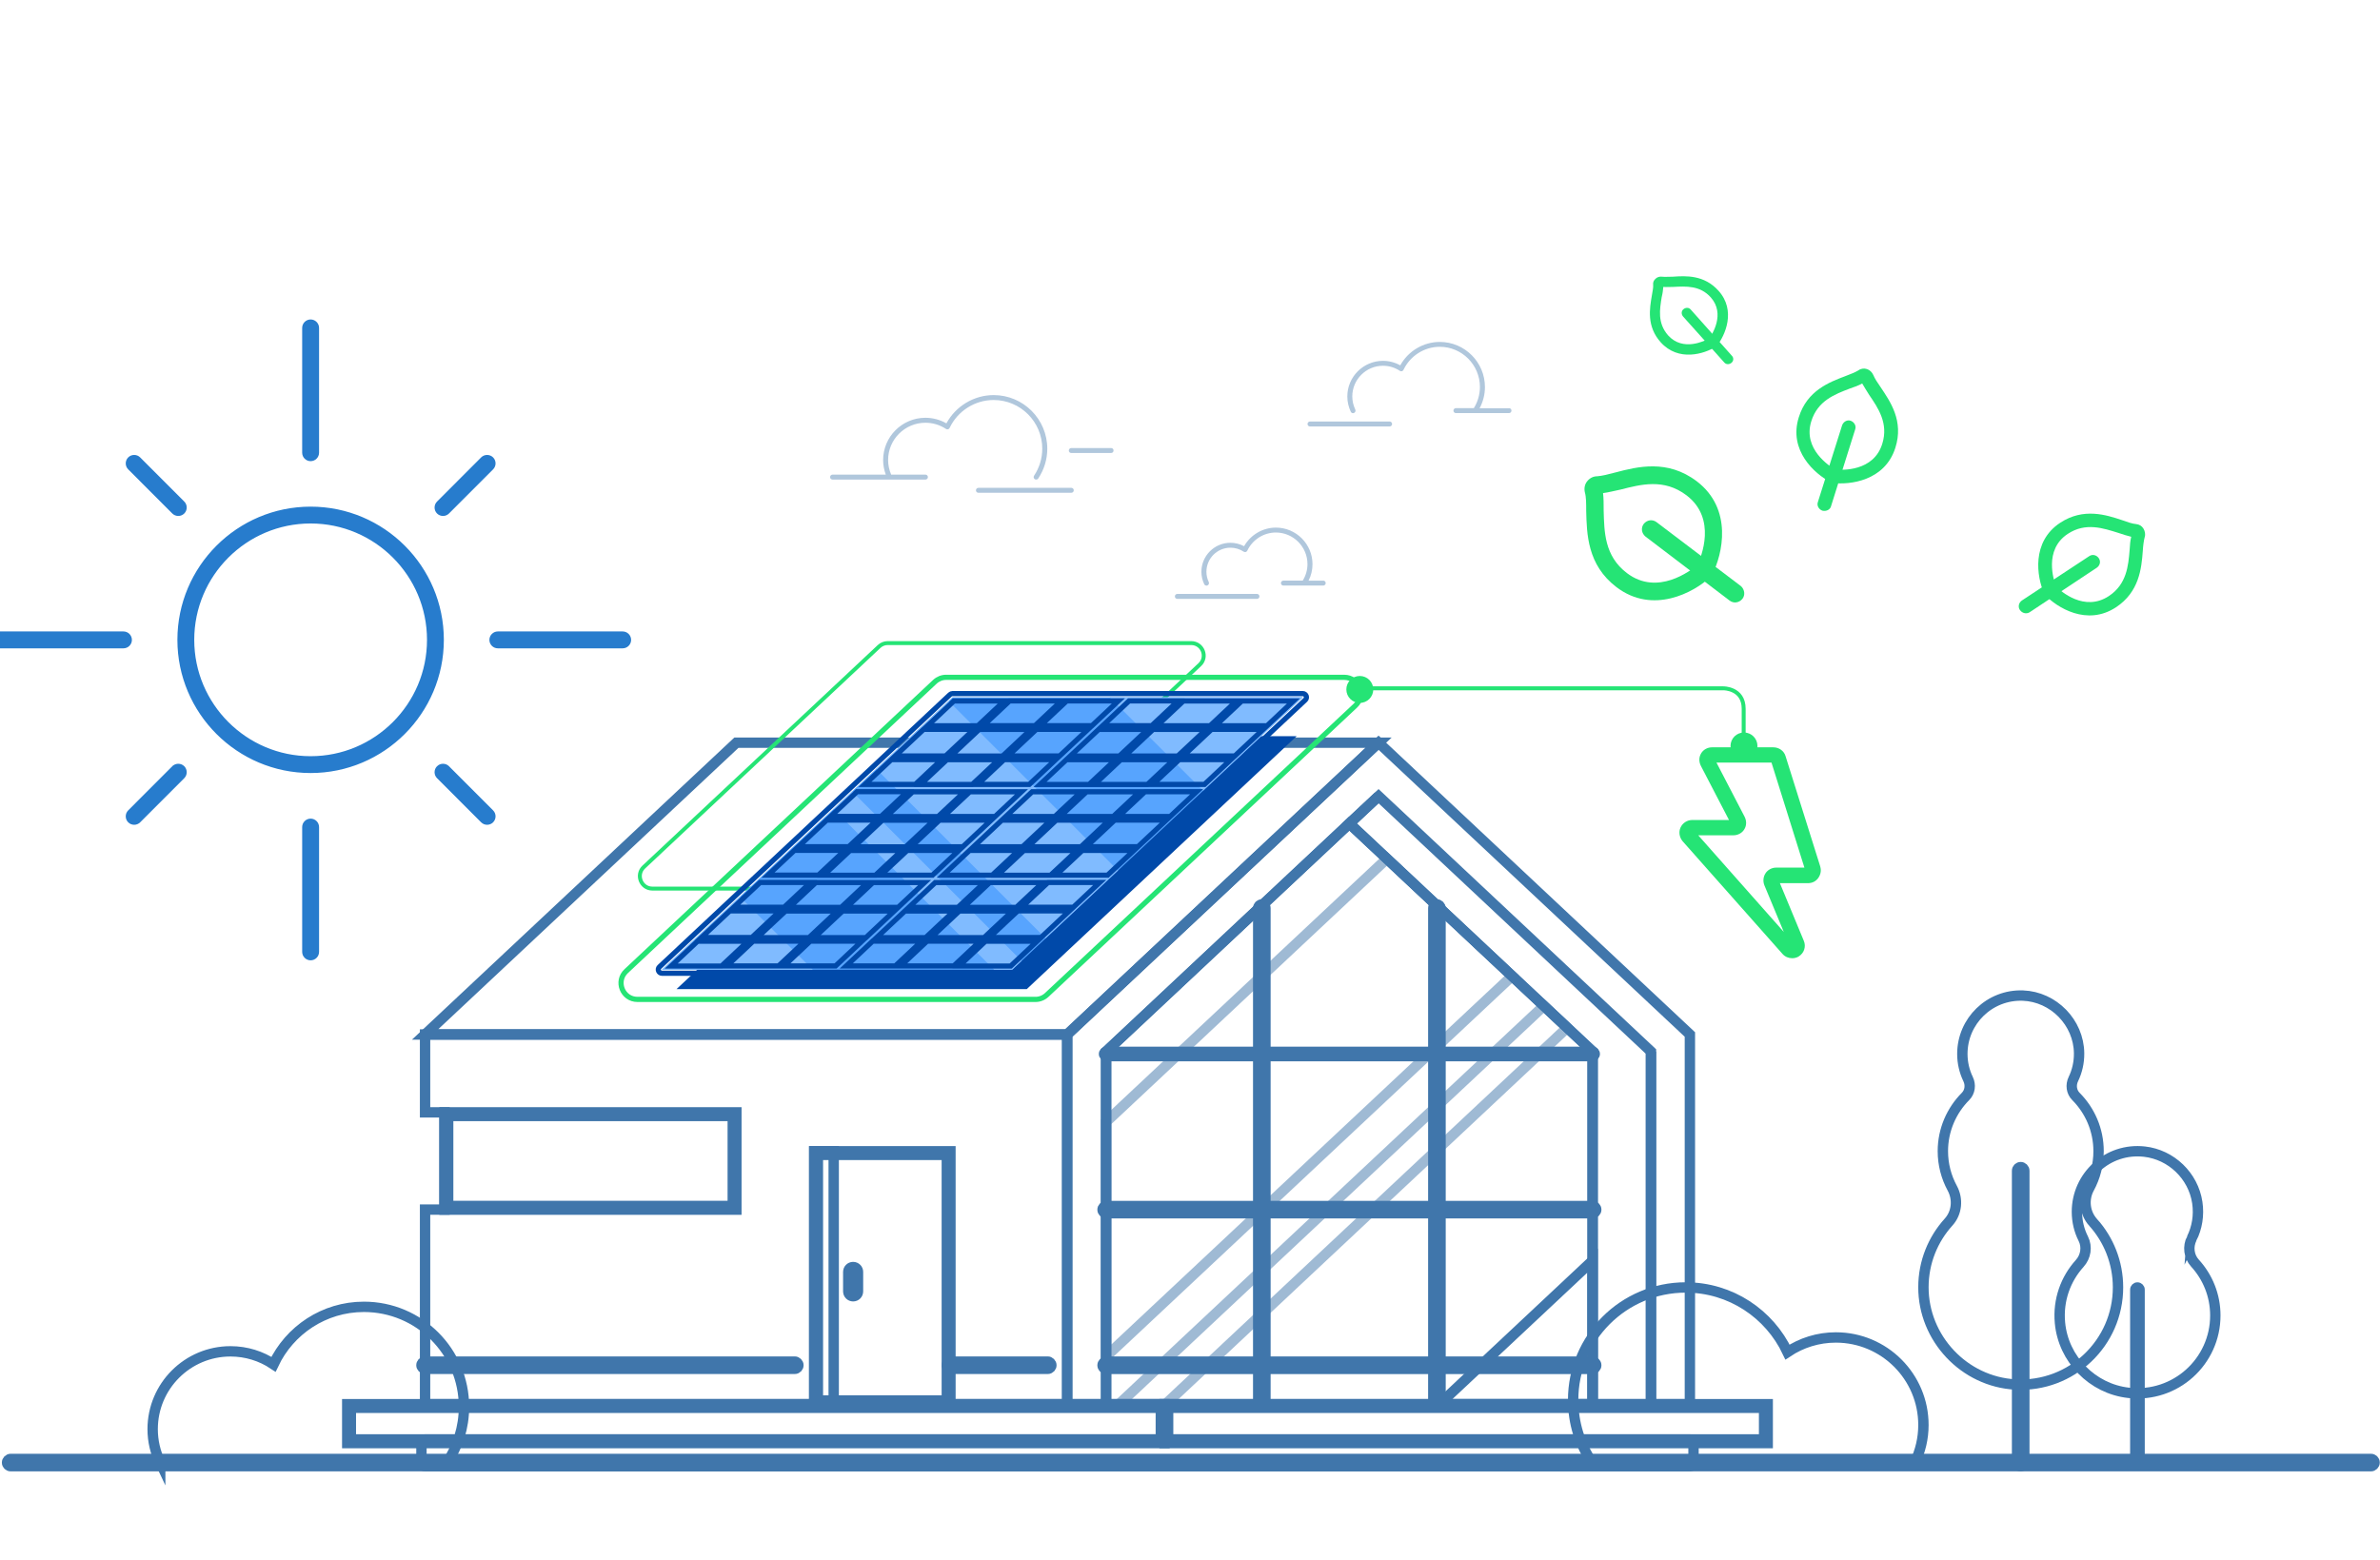 <?xml version="1.0" encoding="UTF-8" standalone="no"?>
<svg
   id="Calque_1"
   data-name="Calque 1"
   viewBox="0 0 459.3 301.1"
   version="1.1"
   sodipodi:docname="panneau-maison.svg"
   inkscape:version="1.1 (c68e22c387, 2021-05-23)"
   xmlns:inkscape="http://www.inkscape.org/namespaces/inkscape"
   xmlns:sodipodi="http://sodipodi.sourceforge.net/DTD/sodipodi-0.dtd"
   xmlns="http://www.w3.org/2000/svg"
   xmlns:svg="http://www.w3.org/2000/svg">
  <sodipodi:namedview
     id="namedview193"
     pagecolor="#505050"
     bordercolor="#eeeeee"
     borderopacity="1"
     inkscape:pageshadow="0"
     inkscape:pageopacity="0"
     inkscape:pagecheckerboard="0"
     showgrid="false"
     inkscape:zoom="2.3274549"
     inkscape:cx="229.43517"
     inkscape:cy="150.59368"
     inkscape:window-width="1920"
     inkscape:window-height="1017"
     inkscape:window-x="1072"
     inkscape:window-y="528"
     inkscape:window-maximized="1"
     inkscape:current-layer="Calque_1" />
  <defs
     id="defs4">
    <style
       id="style2">
      .cls-1 {
        stroke-width: .76px;
      }

      .cls-1, .cls-2, .cls-3, .cls-4, .cls-5, .cls-6, .cls-7 {
        stroke-miterlimit: 10;
      }

      .cls-1, .cls-2, .cls-4, .cls-5, .cls-6, .cls-7 {
        fill: none;
      }

      .cls-1, .cls-6 {
        stroke: #25e475;
      }

      .cls-8 {
        fill: #0049a9;
      }

      .cls-9 {
        fill: #1e5e9c;
      }

      .cls-10 {
        fill: #25e475;
      }

      .cls-11 {
        fill: #57a4fe;
      }

      .cls-12 {
        fill: #80bbff;
      }

      .cls-2 {
        stroke-width: 1.43px;
      }

      .cls-2, .cls-4, .cls-7 {
        stroke: #1e5e9c;
      }

      .cls-3 {
        stroke: #277ccd;
      }

      .cls-3, .cls-13 {
        fill: #277ccd;
      }

      .cls-4, .cls-7 {
        stroke-width: 2px;
      }

      .cls-5 {
        stroke: #0049a9;
      }

      .cls-7 {
        opacity: .5;
      }

      .cls-14, .cls-13 {
        opacity: .35;
      }

      .cls-15 {
        opacity: .85;
      }
    </style>
  </defs>
  <g
     id="g16">
    <path
       class="cls-10"
       d="m336.24,115.61c-.62.74-1.66.92-2.46.31l-16.24-12.36c-.74-.62-.92-1.66-.31-2.46.62-.74,1.66-.92,2.46-.31l16.3,12.36c.68.62.86,1.72.25,2.46Z"
       id="path6" />
    <path
       class="cls-10"
       d="m330.28,111.11c-.06.06-.12.12-.18.25-3.2,3.01-11.13,7.32-18.15,1.97-5.66-4.31-5.72-10.33-5.84-14.7,0-1.41,0-2.71-.25-3.57-.18-.74-.06-1.54.43-2.15.49-.62,1.17-.98,1.97-.98.86-.06,2.15-.37,3.51-.74,4.24-1.11,10.03-2.58,15.69,1.72,7.01,5.35,4.98,14.09,2.95,18.02,0,0-.06.12-.12.18h0Zm-20.92-15.93c.12.98.12,2.09.12,3.38.12,4.06.12,8.74,4.49,12.06,5.91,4.49,12.3-.49,13.59-1.54.74-1.54,3.81-8.98-2.09-13.47-4.37-3.32-8.86-2.09-12.73-1.11-1.23.25-2.34.55-3.38.68Zm80.46,22.58c-.43-.62-.25-1.41.37-1.85l12.98-8.55c.62-.43,1.41-.25,1.85.37s.25,1.41-.37,1.85l-12.98,8.61c-.62.37-1.41.18-1.85-.43Z"
       id="path8" />
    <path
       class="cls-10"
       d="m394.56,114.62c-.06-.06-.06-.12-.12-.18-1.35-3.08-2.46-9.84,3.14-13.53,4.49-2.95,8.86-1.54,12-.49,1.05.37,1.91.68,2.65.74.62.06,1.11.37,1.41.86s.43,1.11.25,1.66c-.18.68-.31,1.66-.37,2.71-.25,3.32-.68,7.87-5.17,10.83-5.6,3.69-11.38.06-13.72-2.4.06-.06,0-.12-.06-.18h0Zm16.73-11.01c-.74-.18-1.54-.43-2.46-.74-2.95-.92-6.34-2.09-9.78.18-4.68,3.08-2.71,8.98-2.28,10.15.92.92,5.47,4.98,10.21,1.85,3.44-2.28,3.75-5.84,4-8.86.06-.98.12-1.85.31-2.58Zm-59.61-5.04c-.68-.25-1.11-.98-.86-1.66l4.68-14.83c.25-.68.98-1.11,1.66-.86.68.25,1.11.98.86,1.66l-4.68,14.89c-.18.62-.92.98-1.66.8Z"
       id="path10" />
    <path
       class="cls-10"
       d="m353.41,93.09c-.06,0-.12-.06-.18-.06-3.01-1.54-8.12-6.09-6.09-12.49,1.6-5.17,5.91-6.77,8.98-7.94.98-.37,1.91-.74,2.52-1.11.49-.37,1.11-.43,1.66-.25s.98.62,1.23,1.17c.25.62.8,1.48,1.41,2.34,1.85,2.77,4.49,6.52,2.83,11.69-2.03,6.4-8.8,7.2-12.12,6.77-.12-.06-.18-.06-.25-.12h0Zm5.97-19.07c-.68.37-1.48.68-2.4.98-2.89,1.11-6.21,2.34-7.44,6.34-1.66,5.35,3.57,8.67,4.61,9.29,1.29.12,7.44.43,9.1-4.98,1.23-3.94-.8-6.89-2.52-9.41-.49-.8-.98-1.54-1.35-2.21h0Zm-25.22-4c-.43.37-1.05.37-1.41-.06l-7.94-8.86c-.37-.43-.37-1.05.06-1.41s1.05-.37,1.41.06l7.94,8.92c.37.37.37.98-.06,1.35Z"
       id="path12" />
    <path
       class="cls-10"
       d="m331.2,66.82l-.12.12c-2.15,1.35-7.14,2.95-10.58-.86-2.77-3.08-2.15-6.52-1.72-9.04.12-.8.31-1.54.25-2.09-.06-.43.12-.86.49-1.17.31-.31.8-.43,1.23-.37.49.06,1.29,0,2.09,0,2.52-.18,6.03-.37,8.8,2.71,3.44,3.81,1.29,8.61-.31,10.64,0-.06-.06,0-.12.06h0Zm-10.21-11.44c-.06.62-.12,1.23-.31,1.97-.37,2.34-.86,4.98,1.23,7.38,2.89,3.2,7.07,1.05,7.94.62.55-.8,3.14-4.74.31-7.94-2.09-2.34-4.8-2.15-7.2-2.03-.68,0-1.35.06-1.97,0h0Z"
       id="path14" />
  </g>
  <path
     class="cls-10"
     d="m351.29,167.29l-6.7-21.31c-.29-1.04-1.27-1.73-2.37-1.73h-11.84c-.87,0-1.67.46-2.08,1.15-.46.75-.46,1.62-.06,2.43l5.43,10.45h-7.1c-.98,0-1.85.58-2.25,1.44s-.23,1.91.4,2.66l19.29,21.77c.46.52,1.15.81,1.85.81.46,0,.92-.12,1.27-.35,1.04-.64,1.44-1.91.98-3l-4.62-11.14h5.43c.81,0,1.5-.35,1.96-.98.46-.64.64-1.44.4-2.19h0Zm-10.57,1.27c-.46.69-.52,1.56-.23,2.31l3.75,9.01-16.51-18.65h6.81c.87,0,1.67-.46,2.08-1.15.46-.75.46-1.62.06-2.43l-5.43-10.45h10.62l6.35,20.27h-5.49c-.81,0-1.62.46-2.02,1.1h0Z"
     id="path18" />
  <g
     class="cls-15"
     id="g114">
    <g
       id="g28">
      <g
         id="g24">
        <path
           class="cls-4"
           d="m422.97,239.05c1.01-2.04,1.44-4.42,1.07-6.93-.77-5.16-5.02-9.25-10.2-9.83-7.06-.79-13.03,4.71-13.03,11.61,0,1.87.44,3.64,1.23,5.2.79,1.58.49,3.46-.7,4.78-2.69,2.98-4.21,7.04-3.8,11.45.64,7.01,6.25,12.75,13.25,13.52,9.06,1,16.73-6.07,16.73-14.93,0-3.9-1.49-7.44-3.93-10.11-1.19-1.31-1.4-3.18-.62-4.77Z"
           id="path20" />
        <path
           class="cls-2"
           d="m422.97,239.05h0,0Z"
           id="path22" />
      </g>
      <path
         class="cls-2"
         d="m412.49,283.01c-.39,0-.7-.32-.7-.7v-33.38c0-.39.32-.7.7-.7s.7.32.7.7v33.38c0,.39-.32.7-.7.7Z"
         id="path26" />
    </g>
    <path
       class="cls-4"
       d="m369.54,282.3c1.05-2.2,1.65-4.65,1.65-7.24,0-9.33-7.57-16.9-16.9-16.9-3.45,0-6.66,1.04-9.33,2.82-3.48-7.36-10.95-12.47-19.64-12.47-12,0-21.73,9.73-21.73,21.73,0,4.47,1.35,8.62,3.66,12.07h62.28Z"
       id="path30" />
    <path
       class="cls-4"
       d="m30.92,282.3c-.93-1.95-1.46-4.13-1.46-6.44,0-8.3,6.73-15.02,15.02-15.02,3.07,0,5.92.92,8.3,2.5,3.09-6.55,9.73-11.09,17.45-11.09,10.67,0,19.31,8.65,19.31,19.31,0,3.97-1.2,7.66-3.26,10.73H30.92Z"
       id="path32" />
    <g
       id="g38">
      <path
         class="cls-4"
         d="m403.95,235.97c-1.64-1.83-1.94-4.46-.77-6.62,1.15-2.12,1.81-4.56,1.81-7.14,0-4.13-1.67-7.85-4.37-10.57-.88-.88-1.04-2.22-.5-3.34.73-1.51,1.13-3.21,1.11-5.01-.07-5.93-4.93-10.9-10.85-11.12-6.41-.23-11.68,4.9-11.68,11.26,0,1.74.4,3.39,1.11,4.86.54,1.12.38,2.47-.5,3.35-2.69,2.71-4.37,6.44-4.37,10.56,0,2.59.66,5.02,1.81,7.14,1.15,2.12.92,4.75-.7,6.54-3.01,3.32-4.85,7.72-4.86,12.55-.03,9.89,7.87,18.29,17.75,18.81,10.84.58,19.8-8.04,19.8-18.75,0-4.81-1.81-9.21-4.79-12.53Z"
         id="path34" />
      <path
         class="cls-4"
         d="m389.96,283.01c-.39,0-.7-.32-.7-.7v-56.33c0-.39.32-.7.7-.7s.7.32.7.7v56.33c0,.39-.32.7-.7.7Z"
         id="path36" />
    </g>
    <g
       id="g66">
      <g
         id="g50">
        <polygon
           class="cls-4"
           points="260.4 158.96 307.35 202.97 307.35 271.04 213.46 271.04 213.46 202.97 260.4 158.96"
           id="polygon40" />
        <g
           id="g48">
          <polygon
             class="cls-4"
             points="307.35 243.32 277.78 271.04 307.35 271.04 307.35 243.32"
             id="polygon42" />
          <polygon
             class="cls-7"
             points="302.44 198.37 297.94 194.15 215.93 271.04 224.93 271.04 302.44 198.37"
             id="polygon44" />
          <polygon
             class="cls-7"
             points="213.46 216.55 213.46 261.83 291.8 188.4 267.65 165.75 213.46 216.55"
             id="polygon46" />
        </g>
      </g>
      <polygon
         class="cls-4"
         points="318.61 202.97 318.61 271.04 307.35 271.04 307.35 202.97 260.4 158.96 266.04 153.68 318.61 202.97"
         id="polygon52" />
      <g
         id="g64">
        <path
           class="cls-4"
           d="m243.51,271.11c-.39,0-.7-.32-.7-.7v-95.13c0-.39.32-.7.7-.7s.7.32.7.7v95.13c0,.39-.32.7-.7.7Z"
           id="path54" />
        <path
           class="cls-4"
           d="m277.3,271.11c-.39,0-.7-.32-.7-.7v-95.13c0-.39.32-.7.7-.7s.7.32.7.7v95.13c0,.39-.32.7-.7.7Z"
           id="path56" />
        <path
           class="cls-2"
           d="m307.35,204.14h-93.88c-.39,0-.7-.32-.7-.7s.32-.7.7-.7h93.88c.39,0,.7.32.7.7s-.32.7-.7.7Z"
           id="path58" />
        <path
           class="cls-4"
           d="m307.35,264.23h-93.88c-.39,0-.7-.32-.7-.7s.32-.7.7-.7h93.88c.39,0,.7.32.7.7s-.32.7-.7.7Z"
           id="path60" />
        <path
           class="cls-4"
           d="m307.35,234.19h-93.88c-.39,0-.7-.32-.7-.7s.32-.7.7-.7h93.88c.39,0,.7.32.7.7s-.32.7-.7.7Z"
           id="path62" />
      </g>
    </g>
    <g
       id="g78">
      <polygon
         class="cls-4"
         points="82.03 271.04 205.95 271.04 205.95 199.68 82.03 199.68 82.03 214.71 85.78 214.71 85.78 233.48 82.03 233.48 82.03 271.04"
         id="polygon68" />
      <polyline
         class="cls-4"
         points="266.04 153.68 213.46 202.97 213.46 271.04 205.95 271.04 205.95 199.68 266.04 143.36 326.12 199.68 326.12 271.04 318.61 271.04 318.61 202.97"
         id="polyline70" />
      <polygon
         class="cls-4"
         points="82.03 199.68 142.11 143.36 266.04 143.36 205.95 199.68 82.03 199.68"
         id="polygon72" />
      <path
         class="cls-4"
         d="m153.38,262.82h-71.35c-.39,0-.7.32-.7.7s.32.7.7.7h71.35c.39,0,.7-.32.7-.7s-.32-.7-.7-.7Z"
         id="path74" />
      <path
         class="cls-4"
         d="m202.2,262.82h-18.78c-.39,0-.7.32-.7.7s.32.7.7.7h18.78c.39,0,.7-.32.7-.7s-.32-.7-.7-.7Z"
         id="path76" />
    </g>
    <g
       id="g84">
      <rect
         class="cls-4"
         x="85.78"
         y="214.71"
         width="56.33"
         height="18.78"
         id="rect80" />
      <path
         class="cls-4"
         d="m86.49,232.78h54.92v-17.37h-54.92v17.37Z"
         id="path82" />
    </g>
    <g
       id="g94">
      <rect
         class="cls-4"
         x="157.13"
         y="222.22"
         width="26.29"
         height="48.82"
         id="rect86" />
      <path
         class="cls-4"
         d="m157.84,270.33h24.88v-47.41h-24.88v47.41Z"
         id="path88" />
      <rect
         class="cls-4"
         x="157.13"
         y="222.22"
         width="3.76"
         height="48.82"
         id="rect90" />
      <path
         class="cls-4"
         d="m164.64,250.21c-.52,0-.94-.42-.94-.94v-3.76c0-.52.42-.94.94-.94s.94.42.94.94v3.76c0,.52-.42.94-.94.94Z"
         id="path92" />
    </g>
    <g
       id="g110">
      <g
         id="g100">
        <rect
           class="cls-4"
           x="67.01"
           y="271.04"
           width="157.72"
           height="7.51"
           id="rect96" />
        <path
           class="cls-4"
           d="m67.71,277.84h156.31v-6.1H67.71v6.1Z"
           id="path98" />
      </g>
      <g
         id="g106">
        <rect
           class="cls-4"
           x="224.73"
           y="271.04"
           width="116.41"
           height="7.51"
           id="rect102" />
        <path
           class="cls-4"
           d="m225.43,277.84h115.01v-6.1h-115.01v6.1Z"
           id="path104" />
      </g>
      <path
         class="cls-4"
         d="m326.12,283.01H82.03c-.39,0-.7-.32-.7-.7v-3.76c0-.39.32-.7.7-.7h244.09c.39,0,.7.32.7.7v3.76c0,.39-.32.7-.7.7Z"
         id="path108" />
    </g>
    <path
       class="cls-4"
       d="m457.56,283.01H2.06c-.39,0-.7-.32-.7-.7s.32-.7.7-.7h455.5c.39,0,.7.32.7.7s-.32.7-.7.7Z"
       id="path112" />
  </g>
  <g
     id="g134"
     transform="translate(-15.565,51.824)">
    <path
       class="cls-3"
       d="m 75.51,46.47 c -13.9,0 -25.21,11.31 -25.21,25.21 0,13.9 11.31,25.21 25.21,25.21 13.9,0 25.21,-11.31 25.21,-25.21 0,-13.9 -11.31,-25.21 -25.21,-25.21 z m 0,48.17 c -12.66,0 -22.96,-10.3 -22.96,-22.96 0,-12.66 10.3,-22.96 22.96,-22.96 12.66,0 22.96,10.3 22.96,22.96 0,12.66 -10.3,22.96 -22.96,22.96 z"
       id="path116" />
    <path
       class="cls-3"
       d="m 75.51,36.69 c 0.62,0 1.13,-0.51 1.13,-1.13 V 11.47 c 0,-0.62 -0.51,-1.13 -1.13,-1.13 -0.62,0 -1.13,0.51 -1.13,1.13 v 24.09 c 0,0.62 0.51,1.13 1.13,1.13 z"
       id="path118" />
    <path
       class="cls-3"
       d="m 101.06,47.27 c 0.29,0 0.58,-0.11 0.8,-0.33 l 8.51,-8.52 c 0.44,-0.44 0.44,-1.16 0,-1.6 -0.44,-0.44 -1.16,-0.44 -1.6,0 l -8.51,8.52 c -0.44,0.44 -0.44,1.16 0,1.6 0.22,0.22 0.51,0.33 0.8,0.33 z"
       id="path120" />
    <path
       class="cls-3"
       d="m 75.51,106.69 c -0.62,0 -1.13,0.51 -1.13,1.13 v 24.09 c 0,0.62 0.51,1.13 1.13,1.13 0.62,0 1.13,-0.51 1.13,-1.13 v -24.09 c 0,-0.62 -0.51,-1.13 -1.13,-1.13 z"
       id="path122" />
    <path
       class="cls-3"
       d="m 49.17,96.43 -8.51,8.52 c -0.44,0.44 -0.44,1.16 0,1.6 0.22,0.22 0.51,0.33 0.8,0.33 0.29,0 0.58,-0.11 0.8,-0.33 l 8.51,-8.52 c 0.44,-0.44 0.44,-1.16 0,-1.6 -0.44,-0.44 -1.16,-0.44 -1.6,0 z"
       id="path124" />
    <path
       class="cls-3"
       d="m 101.86,96.43 c -0.44,-0.44 -1.16,-0.44 -1.6,0 -0.44,0.44 -0.44,1.16 0,1.6 l 8.51,8.52 c 0.22,0.22 0.51,0.33 0.8,0.33 0.29,0 0.58,-0.11 0.8,-0.33 0.44,-0.44 0.44,-1.16 0,-1.6 z"
       id="path126" />
    <path
       class="cls-3"
       d="m 49.17,46.94 c 0.22,0.22 0.51,0.33 0.8,0.33 0.29,0 0.58,-0.11 0.8,-0.33 0.44,-0.44 0.44,-1.16 0,-1.6 l -8.51,-8.52 c -0.44,-0.44 -1.16,-0.44 -1.6,0 -0.44,0.44 -0.44,1.16 0,1.6 z"
       id="path128" />
    <path
       class="cls-3"
       d="m 135.73,70.56 h -24.09 c -0.62,0 -1.13,0.51 -1.13,1.13 0,0.62 0.51,1.13 1.13,1.13 h 24.09 c 0.62,0 1.13,-0.51 1.13,-1.13 0,-0.62 -0.51,-1.13 -1.13,-1.13 z"
       id="path130" />
    <path
       class="cls-3"
       d="M 39.39,70.56 H 15.3 c -0.62,0 -1.13,0.51 -1.13,1.13 0,0.62 0.51,1.13 1.13,1.13 h 24.09 c 0.62,0 1.13,-0.51 1.13,-1.13 0,-0.62 -0.51,-1.13 -1.13,-1.13 z"
       id="path132" />
  </g>
  <g
     class="cls-14"
     id="g142">
    <path
       class="cls-9"
       d="m201.14,86.6c0,1.87-.55,3.67-1.58,5.22-.15.22-.09.52.13.67.22.15.52.09.67-.13,1.14-1.71,1.75-3.69,1.75-5.75,0-5.71-4.64-10.35-10.35-10.35-3.8,0-7.32,2.13-9.12,5.46-1.23-.71-2.62-1.08-4.05-1.08-4.5,0-8.16,3.66-8.16,8.16,0,.96.18,1.91.51,2.81h-10.27c-.26,0-.48.21-.48.48s.21.48.48.48h17.92c.26,0,.48-.21.48-.48s-.21-.48-.48-.48h-6.61c-.38-.9-.59-1.84-.59-2.81,0-3.97,3.23-7.2,7.2-7.2,1.42,0,2.79.41,3.98,1.2.12.08.26.1.39.06.13-.04.25-.13.3-.26,1.55-3.28,4.88-5.39,8.49-5.39,5.18,0,9.39,4.21,9.39,9.39Z"
       id="path136" />
    <path
       class="cls-9"
       d="m206.74,94.16h-17.92c-.26,0-.48.21-.48.48s.21.48.48.48h17.92c.26,0,.48-.21.48-.48s-.21-.48-.48-.48Z"
       id="path138" />
    <path
       class="cls-9"
       d="m214.42,86.48h-7.68c-.26,0-.48.21-.48.48s.21.48.48.48h7.68c.26,0,.48-.21.48-.48s-.21-.48-.48-.48Z"
       id="path140" />
  </g>
  <g
     class="cls-14"
     id="g148">
    <path
       class="cls-9"
       d="m291.21,78.8h-5.67c.67-1.26,1.03-2.65,1.03-4.09,0-4.8-3.91-8.71-8.71-8.71-3.17,0-6.11,1.76-7.63,4.52-1.02-.57-2.17-.87-3.34-.87-3.79,0-6.88,3.09-6.88,6.88,0,1.02.23,2.01.67,2.95.08.17.25.27.43.27.07,0,.14-.01.21-.05.24-.11.34-.4.23-.64-.38-.81-.58-1.66-.58-2.54,0-3.26,2.66-5.92,5.92-5.92,1.17,0,2.3.34,3.27.99.12.08.26.1.39.06.13-.04.25-.13.3-.26,1.28-2.7,4.02-4.45,7-4.45,4.27,0,7.75,3.48,7.75,7.75,0,1.46-.41,2.86-1.17,4.09h-3.46c-.26,0-.48.21-.48.48s.21.48.48.48h10.24c.26,0,.48-.21.48-.48s-.21-.48-.48-.48Z"
       id="path144" />
    <path
       class="cls-9"
       d="m268.17,81.36h-15.36c-.26,0-.48.21-.48.48s.21.48.48.48h15.36c.26,0,.48-.21.48-.48s-.21-.48-.48-.48Z"
       id="path146" />
  </g>
  <g
     class="cls-14"
     id="g154">
    <path
       class="cls-9"
       d="m242.57,114.64h-15.36c-.26,0-.48.21-.48.48s.21.48.48.48h15.36c.26,0,.48-.21.48-.48s-.21-.48-.48-.48Z"
       id="path150" />
    <path
       class="cls-9"
       d="m255.37,112.08h-2.84c.5-.98.76-2.06.76-3.18,0-3.89-3.17-7.06-7.06-7.06-2.54,0-4.89,1.39-6.14,3.59-.81-.43-1.71-.66-2.64-.66-3.09,0-5.6,2.51-5.6,5.6,0,.83.18,1.64.55,2.4.08.17.25.27.43.27.07,0,.14-.01.21-.05.24-.11.34-.4.23-.64-.3-.63-.45-1.3-.45-1.99,0-2.56,2.08-4.64,4.64-4.64.91,0,1.8.27,2.56.77.12.08.26.1.39.06.13-.04.25-.13.3-.26,1.01-2.13,3.17-3.5,5.51-3.5,3.36,0,6.1,2.74,6.1,6.1,0,1.13-.32,2.22-.91,3.18h-3.73c-.26,0-.48.21-.48.48s.21.48.48.48h7.68c.26,0,.48-.21.48-.48s-.21-.48-.48-.48Z"
       id="path152" />
  </g>
  <g
     id="g178">
    <polygon
       class="cls-8"
       points="250.23 142.1 198.15 190.92 130.56 190.92 182.63 142.1 250.23 142.1"
       id="polygon156" />
    <path
       class="cls-6"
       d="m261.56,136.21l-59.56,55.84c-.59.55-1.36.86-2.16.86h-76.82c-2.87,0-4.26-3.51-2.16-5.47l59.56-55.84c.59-.55,1.36-.86,2.16-.86h76.82c2.87,0,4.26,3.51,2.16,5.47Z"
       id="path158" />
    <path
       class="cls-1"
       d="m231.53,128.3l-45.41,42.57c-.45.42-1.04.65-1.65.65h-58.57c-2.19,0-3.25-2.68-1.65-4.17l45.41-42.57c.45-.42,1.04-.65,1.65-.65h58.57c2.19,0,3.25,2.68,1.65,4.17Z"
       id="path160" />
    <g
       id="g176">
      <polygon
         class="cls-11"
         points="127.74 187.17 183.82 134.59 251.41 134.59 195.34 187.17 127.74 187.17"
         id="polygon162" />
      <g
         id="g172">
        <polygon
           class="cls-12"
           points="160.83 156.15 191.85 187.17 195.34 187.17 197.15 185.47 164.44 152.76 160.83 156.15"
           id="polygon164" />
        <polygon
           class="cls-12"
           points="169.08 148.41 201.79 181.12 215.76 168.02 183.05 135.31 169.08 148.41"
           id="polygon166" />
        <polygon
           class="cls-12"
           points="214.15 134.59 232.18 152.62 251.41 134.59 214.15 134.59"
           id="polygon168" />
        <polygon
           class="cls-12"
           points="127.74 187.17 156.85 187.17 142.76 173.08 127.74 187.17"
           id="polygon170" />
      </g>
      <path
         class="cls-5"
         d="m252.07,134.33c-.11-.27-.37-.45-.65-.45h-67.6c-.18,0-.35.07-.48.19l-56.08,52.57c-.21.2-.28.5-.17.77.11.27.37.45.65.45h67.6c.18,0,.35-.07.48-.19l56.08-52.57c.21-.2.28-.5.17-.77Zm0,0c-.11-.27-.37-.45-.65-.45h-67.6c-.18,0-.35.07-.48.19l-56.08,52.57c-.21.2-.28.5-.17.77.11.27.37.45.65.45h67.6c.18,0,.35-.07.48-.19l56.08-52.57c.21-.2.28-.5.17-.77Zm-13.77,11.59h-9.97l5.48-5.14h9.97l-5.48,5.14Zm-5.86,5.49h-9.97l5.1-4.79h9.97l-5.1,4.79Zm-6.61,6.19h-9.97l5.1-4.78h9.97l-5.1,4.78Zm-6.23,5.84h-9.97l5.48-5.14h9.97l-5.48,5.14Zm-5.86,5.49h-9.97l5.1-4.78h9.97l-5.1,4.78Zm-6.61,6.19h-9.97l5.1-4.79h9.97l-5.1,4.79Zm-6.23,5.84h-9.97l5.48-5.14h9.97l-5.48,5.14Zm-27.09,5.49l5.1-4.79h10.24l-5.1,4.79h-10.24Zm-10.5,0l5.1-4.79h9.47l-5.1,4.79h-9.47Zm-12.03,0l5.1-4.79h9.97l-5.1,4.79h-9.97Zm-11.02,0l5.1-4.79h9.99l-5.1,4.79h-9.99Zm.58-10.63h9.72l-5.48,5.14h-9.72l5.48-5.14Zm5.86-5.49h9.72l-5.1,4.79h-9.72l5.1-4.79Zm6.61-6.19h9.72l-5.1,4.78h-9.72l5.1-4.78Zm6.23-5.84h9.72l-5.48,5.14h-9.72l5.48-5.14Zm5.86-5.49h9.72l-5.1,4.78h-9.72l5.1-4.78Zm6.61-6.19h9.72l-5.1,4.79h-9.72l5.1-4.79Zm6.23-5.84h9.72l-5.48,5.14h-9.72l5.48-5.14Zm26.59-5.49l-5.1,4.79h-9.99l5.1-4.79h9.99Zm11,0l-5.1,4.79h-9.97l5.1-4.79h9.97Zm11.53,0l-5.1,4.79h-9.47l5.1-4.79h9.47Zm-23.62,11.33l-5.1,4.79h-9.97l5.1-4.79h9.97Zm-9.22-.7l5.48-5.14h9.97l-5.48,5.14h-9.97Zm-9.47,18.23l-5.1,4.78h-9.97l5.1-4.78h9.97Zm-9.22-.7l5.48-5.14h9.97l-5.48,5.14h-9.97Zm11.28.7h9.47l-5.1,4.78h-9.47l5.1-4.78Zm.75-.7l5.48-5.14h9.47l-5.48,5.14h-9.47Zm6.23-5.84l5.1-4.78h9.47l-5.1,4.78h-9.47Zm-2.06,0h-9.97l5.1-4.78h9.97l-5.1,4.78Zm-4.4-6.19h-9.99l5.1-4.79h9.99l-5.1,4.79Zm-1.5,1.41l-5.1,4.78h-9.99l5.1-4.78h9.99Zm-5.86,5.49l-5.48,5.14h-9.99l5.48-5.14h9.99Zm-6.23,5.84l-5.1,4.78h-9.99l5.1-4.78h9.99Zm-6.61,6.19l-5.1,4.79h-9.99l5.1-4.79h9.99Zm1.03,0h9.97l-5.1,4.79h-9.97l5.1-4.79Zm4.12,5.49l-5.48,5.14h-9.97l5.48-5.14h9.97Zm2.06,0h9.47l-5.48,5.14h-9.47l5.48-5.14Zm.75-.7l5.1-4.79h9.47l-5.1,4.79h-9.47Zm15.61-4.79h10.24l-5.1,4.79h-10.24l5.1-4.79Zm1.5-1.41l5.1-4.78h10.24l-5.1,4.78h-10.24Zm5.86-5.49l5.48-5.14h10.24l-5.48,5.14h-10.24Zm6.23-5.84l5.1-4.78h10.24l-5.1,4.78h-10.24Zm6.61-6.19l5.1-4.79h10.24l-5.1,4.79h-10.24Zm-1.03,0h-9.47l5.1-4.79h9.47l-5.1,4.79Zm-3.62-5.49l5.48-5.14h9.47l-5.48,5.14h-9.47Zm-7.58-5.14l-5.48,5.14h-9.99l5.48-5.14h9.99Zm-47.37,35.05h9.99l-5.48,5.14h-9.99l5.48-5.14Zm28.07,5.14l5.48-5.14h10.24l-5.48,5.14h-10.24Zm47.62-35.05h-10.24l5.48-5.14h10.24l-5.48,5.14Zm-4.01-5.84l5.1-4.79h10.24l-5.1,4.79h-10.24Zm-39.19-4.79h9.72l-5.1,4.79h-9.72l5.1-4.79Zm-49.47,46.38h9.72l-5.1,4.79h-9.72l5.1-4.79Zm60.43,4.79h-9.97l5.1-4.79h9.97l-5.1,4.79Zm49.47-46.38h-9.97l5.1-4.79h9.97l-5.1,4.79Z"
         id="path174" />
    </g>
  </g>
  <path
     class="cls-1"
     d="m262.18,132.86h70.37s3.95-.07,3.95,3.96v7.27"
     id="path186" />
  <circle
     class="cls-10"
     cx="262.42"
     cy="133.08"
     r="2.6"
     id="circle188" />
  <circle
     class="cls-10"
     cx="336.56"
     cy="143.99"
     r="2.6"
     id="circle190" />
</svg>
